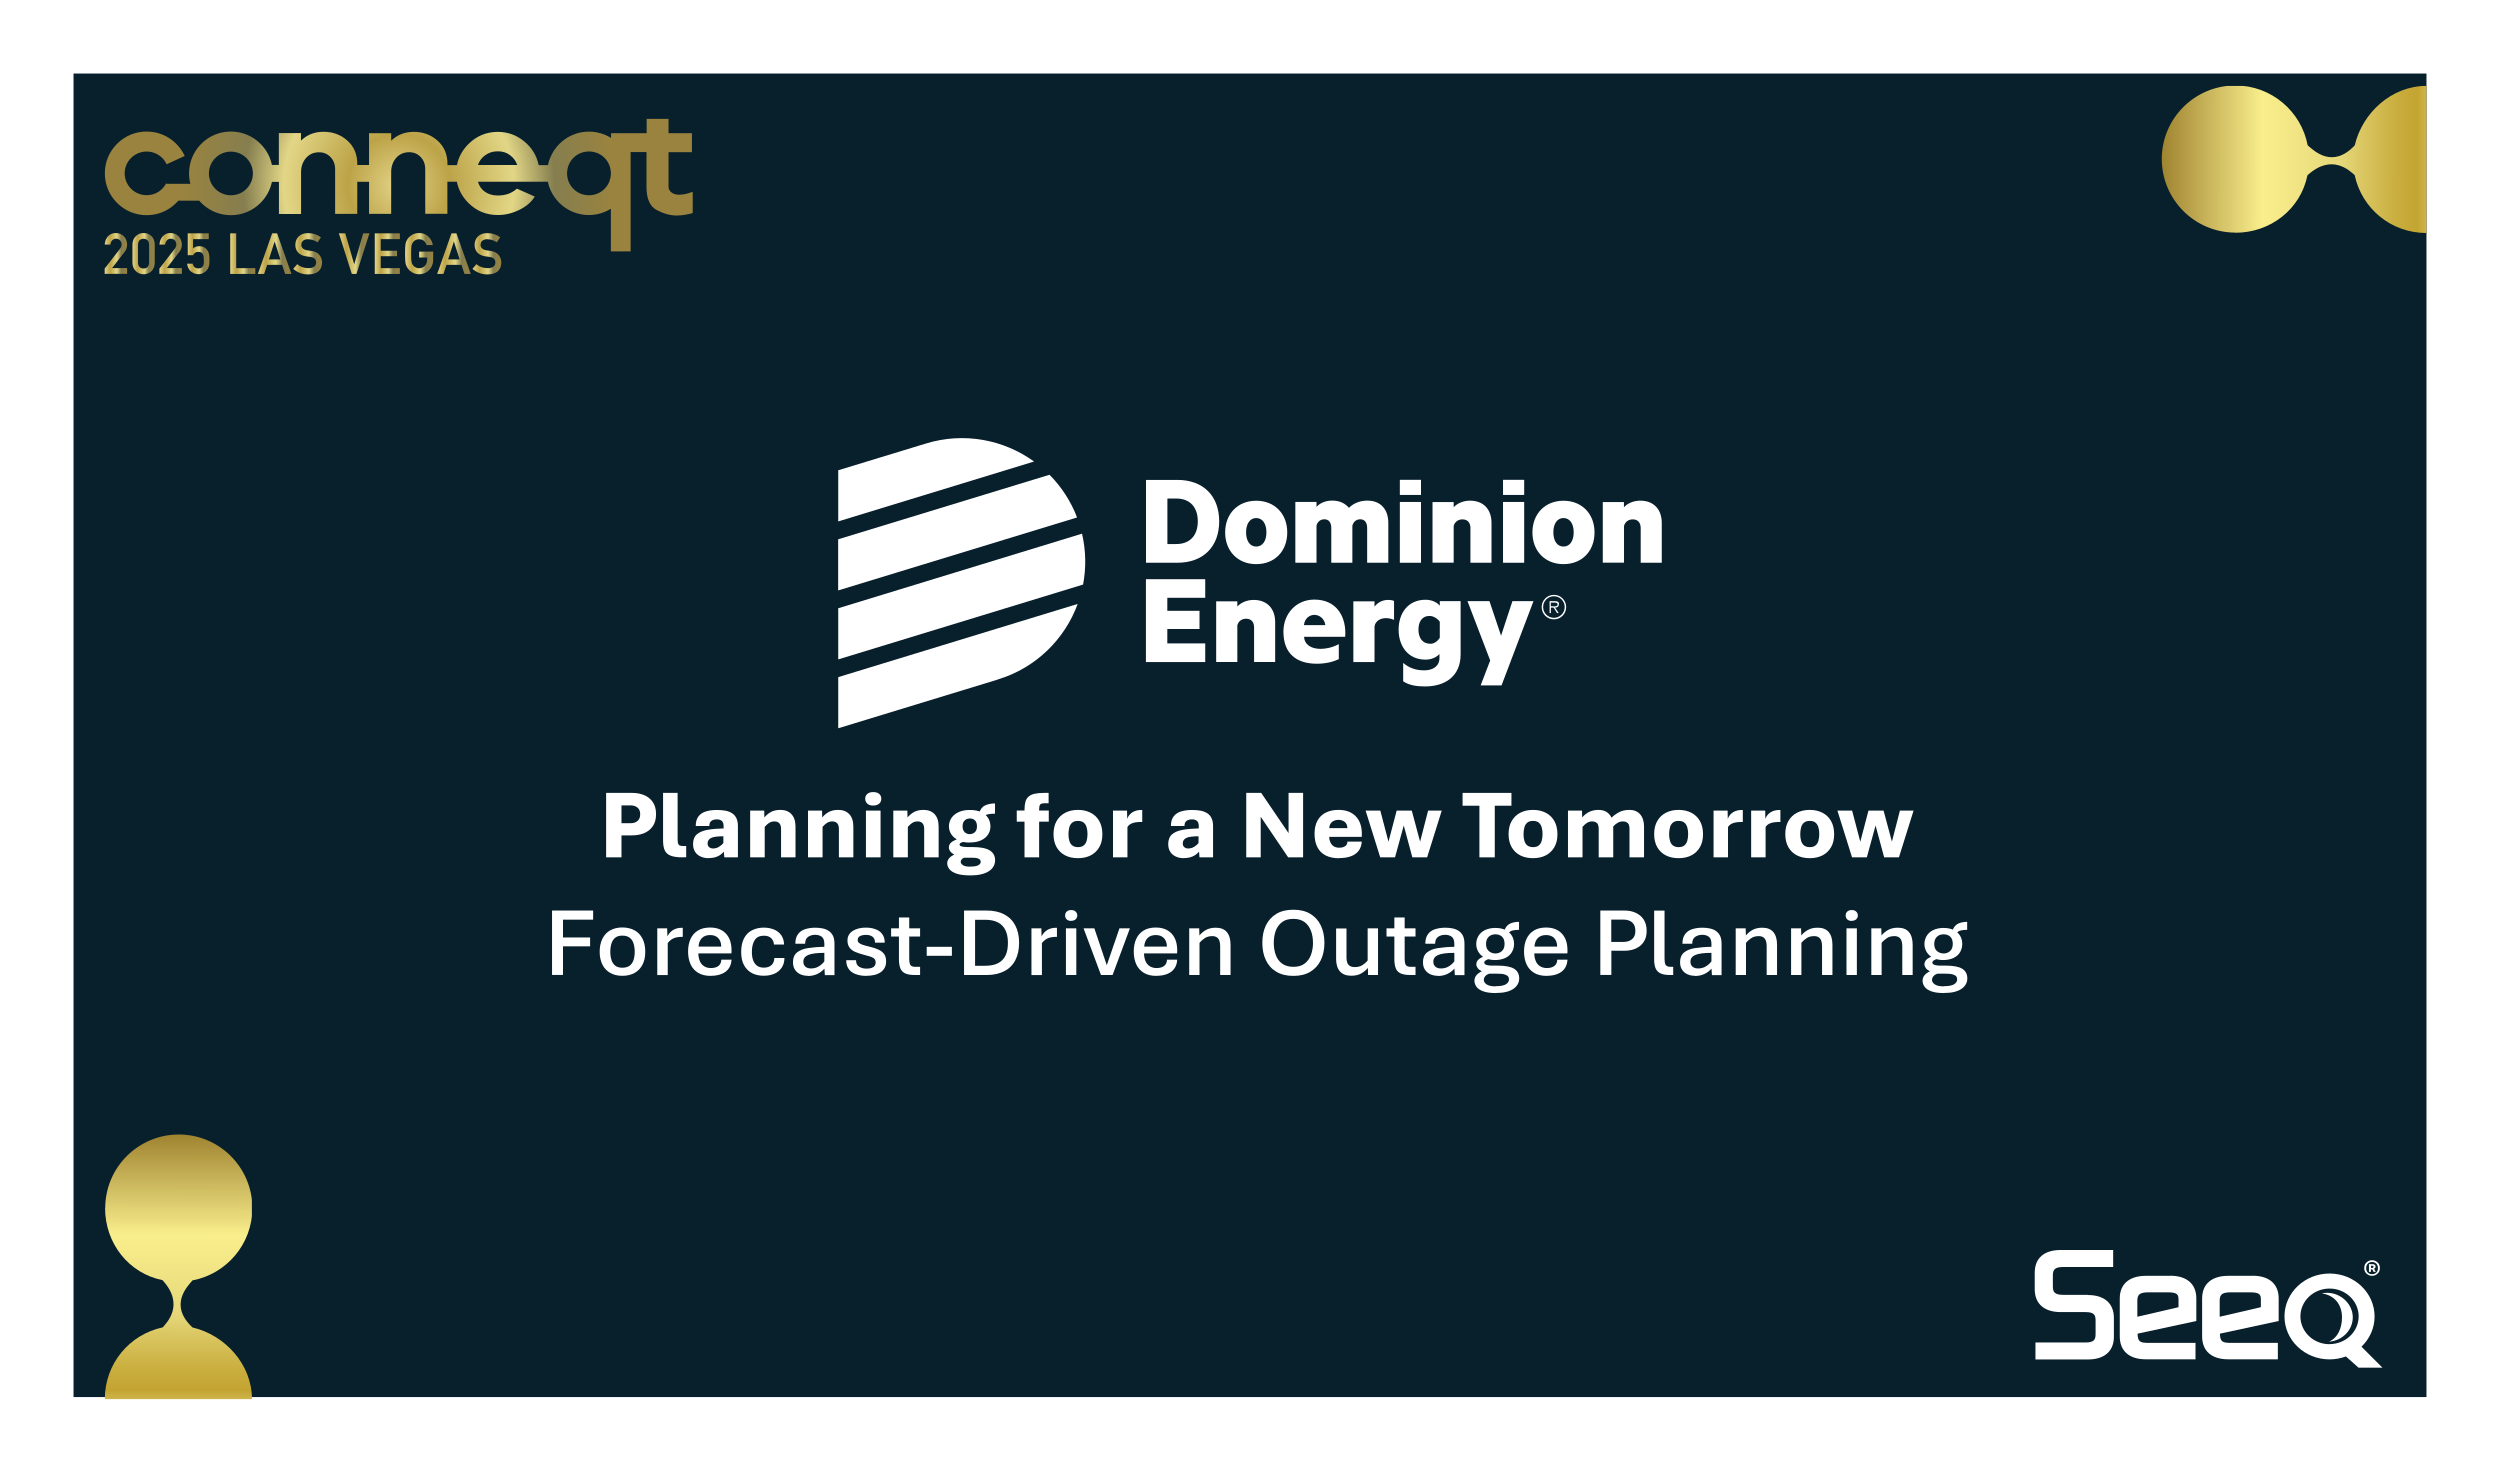 <?xml version="1.0" encoding="UTF-8"?>
<svg id="Layer_2" data-name="Layer 2" xmlns="http://www.w3.org/2000/svg" width="306" height="180" xmlns:xlink="http://www.w3.org/1999/xlink" viewBox="0 0 306 180">
  <defs>
    <style>
      .cls-1 {
        fill: none;
      }

      .cls-2 {
        fill: url(#linear-gradient-8);
      }

      .cls-3 {
        fill: url(#linear-gradient-7);
      }

      .cls-4 {
        fill: url(#linear-gradient-5);
      }

      .cls-5 {
        fill: url(#linear-gradient-6);
      }

      .cls-6 {
        fill: url(#linear-gradient-9);
      }

      .cls-7 {
        fill: url(#linear-gradient-4);
      }

      .cls-8 {
        fill: url(#linear-gradient-3);
      }

      .cls-9 {
        fill: url(#linear-gradient-2);
      }

      .cls-10 {
        fill: url(#radial-gradient);
      }

      .cls-11 {
        fill: url(#linear-gradient);
      }

      .cls-12 {
        clip-path: url(#clippath-1);
      }

      .cls-13 {
        fill: #fff;
      }

      .cls-14 {
        fill: url(#linear-gradient-10);
      }

      .cls-15 {
        fill: url(#linear-gradient-11);
      }

      .cls-16 {
        fill: url(#linear-gradient-12);
      }

      .cls-17 {
        fill: url(#linear-gradient-13);
      }

      .cls-18 {
        fill: url(#linear-gradient-14);
      }

      .cls-19 {
        fill: #081f2c;
      }

      .cls-20 {
        clip-path: url(#clippath);
      }
    </style>
    <radialGradient id="radial-gradient" cx="-131.18" cy="1277.74" fx="-131.18" fy="1277.74" r="26.1" gradientTransform="translate(180 1300.41) scale(1 -1)" gradientUnits="userSpaceOnUse">
      <stop offset="0" stop-color="#e3d488"/>
      <stop offset=".24" stop-color="#bca348"/>
      <stop offset=".54" stop-color="#e2d686"/>
      <stop offset=".73" stop-color="#857e4f"/>
      <stop offset="1" stop-color="#99833f"/>
    </radialGradient>
    <linearGradient id="linear-gradient" x1="-167.18" y1="1269.38" x2="-164.43" y2="1269.38" gradientTransform="translate(180 1300.41) scale(1 -1)" gradientUnits="userSpaceOnUse">
      <stop offset="0" stop-color="#e3d488"/>
      <stop offset=".24" stop-color="#bca348"/>
      <stop offset=".54" stop-color="#e2d686"/>
      <stop offset=".73" stop-color="#857e4f"/>
      <stop offset="1" stop-color="#99833f"/>
    </linearGradient>
    <linearGradient id="linear-gradient-2" x1="-163.79" y1="1269.36" x2="-161.06" y2="1269.36" xlink:href="#linear-gradient"/>
    <linearGradient id="linear-gradient-3" x1="-160.48" x2="-157.74" xlink:href="#linear-gradient"/>
    <linearGradient id="linear-gradient-4" x1="-157.1" y1="1269.34" x2="-154.35" y2="1269.34" xlink:href="#linear-gradient"/>
    <linearGradient id="linear-gradient-5" x1="-151.82" y1="1269.36" x2="-148.75" y2="1269.36" xlink:href="#linear-gradient"/>
    <linearGradient id="linear-gradient-6" x1="-148.44" y1="1269.36" x2="-144.34" y2="1269.36" xlink:href="#linear-gradient"/>
    <linearGradient id="linear-gradient-7" x1="-144.1" y1="1269.36" x2="-140.58" y2="1269.36" xlink:href="#linear-gradient"/>
    <linearGradient id="linear-gradient-8" x1="-138.51" y1="1269.36" x2="-134.77" y2="1269.36" xlink:href="#linear-gradient"/>
    <linearGradient id="linear-gradient-9" x1="-134.13" y1="1269.36" x2="-131.06" y2="1269.36" xlink:href="#linear-gradient"/>
    <linearGradient id="linear-gradient-10" x1="-130.41" y1="1269.36" x2="-126.98" y2="1269.36" xlink:href="#linear-gradient"/>
    <linearGradient id="linear-gradient-11" x1="-126.5" y1="1269.36" x2="-122.39" y2="1269.36" xlink:href="#linear-gradient"/>
    <linearGradient id="linear-gradient-12" x1="-122.16" y1="1269.36" x2="-118.64" y2="1269.36" xlink:href="#linear-gradient"/>
    <clipPath id="clippath">
      <rect class="cls-1" x="12.82" y="138.85" width="18.01" height="32.4"/>
    </clipPath>
    <linearGradient id="linear-gradient-13" x1="-683.2" y1="-4324.77" x2="-641.81" y2="-4324.77" gradientTransform="translate(-4302 -509.07) rotate(-89.92) scale(1 -1)" gradientUnits="userSpaceOnUse">
      <stop offset=".02" stop-color="#e7d582"/>
      <stop offset=".08" stop-color="#e5d37f"/>
      <stop offset=".13" stop-color="#e1cd76"/>
      <stop offset=".17" stop-color="#dac466"/>
      <stop offset=".21" stop-color="#d1b750"/>
      <stop offset=".24" stop-color="#c4a634"/>
      <stop offset=".24" stop-color="#c3a431"/>
      <stop offset=".3" stop-color="#c9ad3d"/>
      <stop offset=".4" stop-color="#d9c560"/>
      <stop offset=".47" stop-color="#e6d87a"/>
      <stop offset=".7" stop-color="#f9ee8c"/>
      <stop offset="1" stop-color="#9f8330"/>
    </linearGradient>
    <clipPath id="clippath-1">
      <rect class="cls-1" x="271.79" y="3.32" width="18.01" height="32.4" transform="translate(261.28 300.32) rotate(-90)"/>
    </clipPath>
    <linearGradient id="linear-gradient-14" x1="-750.77" y1="-4481.41" x2="-709.38" y2="-4481.41" gradientTransform="translate(-451.1 4499.89) rotate(-179.92) scale(1 -1)" xlink:href="#linear-gradient-13"/>
  </defs>
  <g id="Template">
    <g>
      <rect id="White_Frame" data-name="White Frame" class="cls-13" width="306" height="180"/>
      <rect id="Navy_Background" data-name="Navy Background" class="cls-19" x="9" y="9" width="288" height="162"/>
      <g id="Layer_1-2" data-name="Layer 1-2">
        <g id="Layer_1-2-2" data-name="Layer 1-2">
          <g id="uuid-f46f95ca-c3ce-42c2-929a-43e8a09a53bb" data-name="Layer 1-2-2">
            <g>
              <path class="cls-13" d="M265.63,156.16h-2.97c-2.03,0-3.2,1.01-3.2,2.77v4.64c0,1.79,1.16,2.81,3.19,2.81h6.08v-2.01h-5.73c-1.12,0-1.33-.18-1.36-1.13l7.19-1.55v-2.76c0-1.77-1.16-2.78-3.19-2.78h0ZM261.61,161.17v-1.94c0-.71.2-1.05,1.35-1.05h2.34c1.22,0,1.35.28,1.35.91v.91l-5.04,1.17Z"/>
              <path class="cls-13" d="M275.71,156.16h-2.97c-2.03,0-3.2,1.01-3.2,2.77v4.64c0,1.79,1.16,2.81,3.19,2.81h6.08v-2.01h-5.73c-1.12,0-1.33-.18-1.36-1.13l7.19-1.55v-2.76c0-1.77-1.16-2.78-3.19-2.78h0ZM271.69,161.17v-1.94c0-.71.2-1.05,1.35-1.05h2.34c1.22,0,1.35.28,1.35.91v.91l-5.04,1.17h0Z"/>
              <path class="cls-13" d="M255.55,158.49h-3.01c-1.07,0-1.27-.36-1.27-1.02v-1.36c0-.67.2-1.03,1.27-1.03h6.11v-2.08h-6.41c-2.05,0-3.19.99-3.19,2.79v2c0,1.79,1.16,2.81,3.19,2.81h3.01c1.06,0,1.25.34,1.25,1.02v1.67c0,.69-.19,1.03-1.25,1.03h-6.11v2.08h6.41c2.03,0,3.19-1.01,3.19-2.78v-2.3c0-1.79-1.16-2.81-3.19-2.81h0Z"/>
              <g>
                <path class="cls-13" d="M289.04,164.84c.99-.95,1.61-2.26,1.61-3.7,0-2.9-2.47-5.26-5.51-5.26s-5.52,2.35-5.52,5.25c0,2.9,2.47,5.26,5.51,5.26.71,0,1.38-.13,2.01-.36l1.54,1.37h2.93l-2.56-2.56h0ZM285.13,164.53c-1.97,0-3.56-1.53-3.56-3.41,0-1.87,1.6-3.4,3.57-3.4,1.96,0,3.56,1.53,3.56,3.4,0,1.88-1.6,3.4-3.57,3.4h0Z"/>
                <path class="cls-13" d="M284.85,158.24c-.23,0-.46.03-.68.07,1.58.22,2.49,1.37,2.49,2.94,0,1.25-.47,2.47-1.59,2.97,1.62-.11,2.91-1.4,2.91-2.98s-1.4-2.99-3.13-3h0Z"/>
              </g>
              <path class="cls-13" d="M290.34,156.16c-.13,0-.26-.02-.37-.07s-.22-.11-.31-.2-.16-.18-.21-.3c-.05-.12-.07-.24-.07-.38s.03-.27.07-.39c.05-.12.12-.22.21-.3s.19-.15.31-.2c.12-.05.24-.07.37-.07s.26.02.37.07.22.11.31.2c.09.08.16.18.21.3.05.12.07.25.07.39s-.03.27-.07.38c-.05.12-.12.22-.21.3s-.19.15-.31.2c-.12.05-.24.07-.37.07ZM290.34,155.96c.1,0,.2-.02.29-.05.09-.04.17-.09.23-.15.06-.06.12-.14.15-.23s.05-.19.05-.3-.02-.21-.05-.31-.09-.17-.15-.24-.14-.12-.23-.16c-.09-.04-.19-.05-.29-.05s-.2.02-.29.05c-.09.04-.16.09-.23.16s-.12.15-.15.24-.05.19-.05.31.02.21.05.3.09.17.15.23.14.12.23.15c.09.04.18.05.29.05ZM289.96,155.68v-.95h.41c.11,0,.2.02.28.07.08.05.12.13.12.24,0,.05-.01.1-.05.15s-.08.08-.14.11l.22.38h-.27l-.16-.31h-.17v.31h-.25ZM290.21,155.2h.12c.06,0,.1-.01.14-.04s.05-.06.05-.1-.01-.07-.04-.1-.07-.04-.14-.04h-.12v.29h0Z"/>
            </g>
          </g>
        </g>
      </g>
      <g id="Layer_2-2" data-name="Layer 2-2">
        <g id="Layer_1-2-3" data-name="Layer 1-2">
          <path class="cls-10" d="M83.27,23.84c-.05,0-.2,0-.44-.03s-.47-.11-.68-.29c-.21-.17-.32-.39-.32-.65v-4.24h2.86v-2.33h-2.86v-1.75h-2.68v1.75h-4.36s0,.58,0,.58c-.24-.15-.48-.27-.74-.38-.61-.25-1.28-.39-1.96-.39s-1.35.13-1.96.39c-.61.25-1.18.63-1.66,1.11-.48.48-.86,1.05-1.11,1.66-.13.3-.22.61-.29.94h-1.13c-.25-1.17-.84-2.14-1.78-2.91-.94-.77-2.01-1.16-3.22-1.16-1.4,0-2.59.49-3.59,1.48-.75.74-1.23,1.61-1.42,2.59h-1.16v-.15c0-1.18-.41-2.13-1.22-2.85-.81-.72-1.78-1.07-2.9-1.07s-2.02.36-2.77,1.08v-.92h-2.71v3.9h-1.44v-.15c0-1.18-.41-2.13-1.22-2.85-.81-.72-1.78-1.07-2.9-1.07s-2.02.36-2.77,1.08v-.92h-2.71v3.9h-.85c-.2-.98-.68-1.87-1.4-2.59-.97-.97-2.26-1.5-3.62-1.5s-2.66.53-3.62,1.5c-.97.97-1.5,2.25-1.5,3.62,0,.44.05.86.16,1.28h-2.79v.03l-.17-.09c-.13.25-.29.47-.49.67-.51.51-1.18.78-1.9.78s-1.39-.28-1.9-.78c-.51-.51-.79-1.18-.79-1.89s.28-1.39.79-1.89c1.05-1.04,2.75-1.04,3.8,0,.23.23.41.49.54.78l2.22-1.02c-.25-.55-.6-1.05-1.04-1.49-.97-.97-2.25-1.5-3.62-1.5s-2.66.53-3.62,1.5c-.97.96-1.5,2.25-1.5,3.62s.53,2.65,1.5,3.62c.97.97,2.26,1.5,3.62,1.5s2.66-.53,3.62-1.5c.09-.09.18-.18.26-.28h2.55c.08.1.17.19.26.28.97.97,2.25,1.5,3.62,1.5s2.66-.53,3.62-1.5c.72-.72,1.2-1.61,1.4-2.58h.86v3.93h2.71v-5.12c0-.68.2-1.26.61-1.73s.94-.7,1.6-.7c.55,0,1.01.19,1.39.58s.57.89.57,1.51v5.45h2.71v-3.93h1.44v3.93h2.71v-5.12c0-.68.2-1.26.61-1.73.41-.47.94-.7,1.6-.7.55,0,1.01.19,1.39.58s.57.89.57,1.51v5.45h2.71v-3.93h1.16c.19.97.65,1.83,1.39,2.58.99,1,2.2,1.5,3.62,1.5.95,0,1.87-.23,2.77-.7.78-.4,1.36-.92,1.76-1.56l-2.19-.97c-.61.56-1.39.84-2.34.84-.6,0-1.12-.15-1.55-.44-.43-.29-.73-.71-.88-1.25h8.56c.06.32.16.62.28.92.25.61.63,1.18,1.11,1.66.48.48,1.05.86,1.66,1.11.61.25,1.28.39,1.96.39s1.35-.13,1.96-.39c.26-.11.5-.23.74-.38v5.22h2.42v-12.16h1.94v4.26c0,1.46.42,2.41,1.27,2.85.85.44,1.65.66,2.41.66.61,0,1.27-.1,1.98-.3v-2.61c-.61.24-1.13.35-1.55.35h0ZM30.74,22.25c-.13.32-.33.62-.58.87-.51.51-1.18.78-1.9.78s-1.39-.28-1.9-.78c-.51-.51-.79-1.18-.79-1.89s.28-1.39.79-1.89c.51-.51,1.18-.78,1.9-.78s1.39.28,1.9.78c.51.51.79,1.18.79,1.89,0,.36-.07.7-.2,1.02h0ZM59.38,19.01c.43-.32.94-.49,1.54-.49s1.11.16,1.53.49c.42.32.71.72.86,1.19h-4.81c.15-.47.44-.87.87-1.19ZM74.57,22.25c-.13.32-.33.62-.58.87h0c-.25.25-.55.45-.87.58-.32.13-.67.2-1.03.2s-.71-.07-1.03-.2c-.32-.13-.62-.33-.87-.58-.25-.25-.45-.55-.58-.87-.13-.32-.2-.67-.2-1.03s.07-.7.2-1.03.33-.62.58-.87c.25-.25.55-.45.87-.58.32-.13.67-.2,1.03-.2s.71.07,1.03.2c.32.13.62.33.87.58.25.25.45.55.58.87s.2.67.2,1.03-.07.7-.2,1.03Z"/>
        </g>
        <g>
          <path class="cls-11" d="M12.82,32.86l1.88-2.43c.07-.1.12-.19.15-.27.02-.08.03-.15.03-.23,0-.19-.06-.35-.17-.49-.12-.14-.28-.21-.5-.22-.19,0-.35.06-.47.19-.13.13-.21.3-.23.53h-.69c.02-.41.15-.75.4-1.02.25-.26.57-.4.93-.4.41,0,.75.14,1.01.41.26.27.39.6.4,1.01,0,.33-.1.62-.29.87l-1.55,2h1.84v.71h-2.75v-.67h0Z"/>
          <path class="cls-9" d="M16.21,29.95c0-.46.15-.81.43-1.06.26-.25.57-.37.94-.37s.69.12.95.37c.27.25.4.6.41,1.06v2.19c0,.46-.15.81-.41,1.06-.26.25-.58.37-.95.37-.36,0-.68-.13-.94-.37-.28-.25-.42-.6-.43-1.05v-2.19ZM18.25,29.99c-.01-.5-.24-.75-.68-.76-.44,0-.67.26-.68.76v2.11c0,.5.23.76.68.76.44,0,.67-.26.68-.76v-2.11Z"/>
          <path class="cls-8" d="M19.52,32.86l1.88-2.43c.07-.1.12-.19.15-.27.02-.08.03-.15.03-.23,0-.19-.06-.35-.17-.49-.12-.14-.28-.21-.5-.22-.19,0-.35.06-.47.19-.13.13-.21.3-.23.53h-.69c.02-.41.15-.75.4-1.02.25-.26.57-.4.93-.4.41,0,.75.14,1.01.41.26.27.39.6.4,1.01,0,.33-.1.62-.29.87l-1.55,2h1.84v.71h-2.75v-.67h0Z"/>
          <path class="cls-7" d="M22.99,28.56h2.56v.71h-1.92v1.13c.22-.18.48-.27.77-.27.19,0,.35.04.51.1.15.07.26.16.35.26.13.14.23.29.29.47.03.1.05.22.07.36.01.14.02.32.02.53,0,.32-.02.57-.07.74-.05.17-.12.32-.23.45-.09.13-.23.25-.41.35-.18.11-.38.17-.63.17-.33,0-.62-.1-.89-.3-.27-.2-.45-.53-.51-.99h.69c.07.38.3.58.69.58.17,0,.3-.03.4-.1.09-.07.16-.15.2-.26.04-.11.06-.22.07-.35,0-.12,0-.24,0-.36,0-.28-.04-.51-.13-.69-.05-.08-.12-.15-.22-.2-.1-.04-.21-.06-.35-.06-.13,0-.24.03-.34.09-.1.06-.2.17-.28.32h-.65v-2.68h0Z"/>
          <path class="cls-4" d="M28.18,28.56h.73v4.26h2.34v.71h-3.07v-4.97h0Z"/>
          <path class="cls-5" d="M34.52,32.42h-1.82l-.37,1.11h-.77l1.75-4.97h.61l1.75,4.97h-.77l-.37-1.11h0ZM34.32,31.75l-.7-2.17h-.01l-.7,2.17h1.41Z"/>
          <path class="cls-3" d="M36.37,32.33c.38.33.84.49,1.37.49.62,0,.94-.24.95-.69,0-.37-.2-.59-.63-.67-.19-.03-.41-.06-.64-.09-.41-.07-.73-.23-.94-.47-.22-.25-.33-.56-.33-.92,0-.43.14-.78.42-1.05.27-.26.65-.4,1.15-.4.6.01,1.12.18,1.56.51l-.41.62c-.36-.25-.76-.37-1.19-.38-.22,0-.41.06-.56.17-.16.12-.24.3-.24.54,0,.14.05.27.16.39.11.12.28.2.52.25.13.02.31.05.54.08.45.06.78.23,1,.5.21.27.32.58.32.93-.02.95-.59,1.43-1.69,1.45-.71,0-1.32-.23-1.84-.68l.48-.57h0Z"/>
          <path class="cls-2" d="M41.49,28.56h.77l1.09,3.78h.01l1.09-3.78h.77l-1.59,4.97h-.57l-1.58-4.97h0Z"/>
          <path class="cls-6" d="M45.87,28.56h3.07v.71h-2.34v1.42h2v.67h-2v1.46h2.34v.71h-3.07v-4.97h0Z"/>
          <path class="cls-14" d="M51.31,30.8h1.71v1.01c0,.5-.17.91-.49,1.25-.32.33-.73.5-1.22.51-.38,0-.69-.1-.95-.29-.26-.17-.44-.38-.56-.61-.03-.07-.07-.15-.1-.21-.03-.07-.05-.16-.07-.27-.03-.2-.05-.58-.05-1.15s.02-.96.05-1.16c.03-.19.09-.35.16-.47.12-.23.3-.43.56-.61.25-.18.57-.27.95-.28.46,0,.84.15,1.13.43.29.28.48.63.55,1.05h-.77c-.06-.2-.17-.37-.32-.51-.16-.13-.36-.2-.59-.21-.17,0-.32.04-.44.11-.13.07-.23.15-.3.26-.09.11-.16.24-.19.41-.03.18-.05.51-.05,1s.02.82.05.99c.03.17.09.31.19.42.08.1.18.19.3.25.12.07.27.11.44.11.28,0,.52-.1.7-.3.18-.19.28-.44.28-.75v-.26h-.98v-.71h0Z"/>
          <path class="cls-15" d="M56.47,32.42h-1.82l-.37,1.11h-.77l1.75-4.97h.61l1.75,4.97h-.77l-.37-1.11h0ZM56.26,31.75l-.7-2.17h-.01l-.7,2.17h1.41Z"/>
          <path class="cls-16" d="M58.31,32.33c.38.33.84.49,1.37.49.62,0,.94-.24.95-.69,0-.37-.2-.59-.63-.67-.19-.03-.41-.06-.64-.09-.41-.07-.73-.23-.94-.47-.22-.25-.33-.56-.33-.92,0-.43.14-.78.42-1.05.27-.26.65-.4,1.15-.4.6.01,1.12.18,1.56.51l-.41.62c-.36-.25-.76-.37-1.19-.38-.22,0-.41.06-.56.17-.16.12-.24.3-.24.54,0,.14.05.27.16.39.11.12.28.2.52.25.13.02.31.05.54.08.45.06.78.23,1,.5.21.27.32.58.32.93-.02.95-.59,1.43-1.69,1.45-.71,0-1.32-.23-1.84-.68l.48-.57h0Z"/>
        </g>
      </g>
      <g class="cls-20">
        <g id="Layer_1-2-4" data-name="Layer 1-2">
          <path class="cls-17" d="M12.86,147.85c0,4.36,2.91,8.01,7.03,8.84,2.78,3.03.48,5.24.03,5.78-4.07.86-7.08,4.43-7.09,8.76,0,4.97,4.02,9.01,8.99,9.02s9.01-4.02,9.02-8.99c0-4.27-3.3-7.85-7.28-8.78-2.93-2.74-.63-5.01,0-5.76,4.17-.79,7.32-4.44,7.33-8.84,0-4.97-4.02-9.01-8.99-9.02-4.97,0-9.01,4.02-9.02,8.99Z"/>
        </g>
      </g>
      <g class="cls-12">
        <g id="Layer_1-2-5" data-name="Layer 1-2">
          <path class="cls-18" d="M273.59,28.49c4.36,0,8.01-2.91,8.84-7.03,3.03-2.78,5.24-.48,5.78-.03.86,4.07,4.43,7.08,8.76,7.09,4.97,0,9.01-4.02,9.02-8.99s-4.02-9.01-8.99-9.02c-4.27,0-7.85,3.3-8.78,7.28-2.74,2.93-5.01.63-5.76,0-.79-4.17-4.44-7.32-8.84-7.33-4.97,0-9.01,4.02-9.02,8.99,0,4.97,4.02,9.01,8.99,9.02Z"/>
        </g>
      </g>
      <g id="svg5437">
        <g id="g4700">
          <g id="g4706">
            <path id="path4708" class="cls-13" d="M126.57,56.49c-3.7-2.67-8.56-3.64-13.25-2.2l-10.72,3.27v6.26l23.97-7.33Z"/>
          </g>
          <g id="g4710">
            <path id="path4712" class="cls-13" d="M131.83,63.33c-.77-2.01-1.93-3.77-3.37-5.22l-25.87,7.9v6.26l29.23-8.93h0Z"/>
          </g>
          <g id="g4714">
            <path id="path4716" class="cls-13" d="M132.57,71.54c.38-2,.36-4.12-.13-6.22l-29.84,9.13v6.26l29.97-9.16h0Z"/>
          </g>
          <g id="g4718">
            <path id="path4720" class="cls-13" d="M122.15,83.16c4.7-1.43,8.19-4.96,9.76-9.24l-29.31,8.96v6.26l19.55-5.97h0Z"/>
          </g>
          <g id="g4722">
            <path id="path4724" class="cls-13" d="M143.98,66.59c1.68,0,2.63-1.07,2.63-2.78s-.94-2.79-2.63-2.79h-1.09v5.57h1.09ZM140.27,58.74h3.84c3.19,0,5.12,1.98,5.12,5.07s-1.93,5.07-5.12,5.07h-3.84v-10.15Z"/>
          </g>
          <g id="g4726">
            <path id="path4728" class="cls-13" d="M153.76,63.41c-.79,0-1.24.73-1.24,1.75s.45,1.74,1.24,1.74,1.25-.71,1.25-1.74-.45-1.75-1.25-1.75M153.76,69.05c-2.25,0-3.8-1.59-3.8-3.88s1.55-3.88,3.8-3.88,3.8,1.59,3.8,3.88-1.53,3.88-3.8,3.88"/>
          </g>
          <g id="g4730">
            <path id="path4732" class="cls-13" d="M167.42,61.28c1.55,0,2.51,1.06,2.51,2.72v4.88h-2.59v-4.25c0-.63-.27-1.07-.85-1.07-.45,0-.83.28-.96.79v4.53h-2.58v-4.25c0-.63-.27-1.07-.85-1.07-.45,0-.85.28-.96.79v4.53h-2.59v-7.44h2.59v.61c.38-.46,1.1-.78,1.92-.78.94,0,1.6.36,2.05.89.45-.46,1.21-.89,2.29-.89"/>
          </g>
          <path id="path4734" class="cls-13" d="M173.93,68.88h-2.59v-7.44h2.59v7.44Z"/>
          <g id="g4736">
            <path id="path4738" class="cls-13" d="M175.34,61.45h2.59v.64c.41-.46,1.14-.81,2-.81,1.65,0,2.63,1.07,2.63,2.72v4.88h-2.58v-4.25c0-.61-.31-1.06-.98-1.06-.51,0-.94.3-1.07.81v4.49h-2.59v-7.44h0Z"/>
          </g>
          <path id="path4740" class="cls-13" d="M186.56,68.88h-2.59v-7.44h2.59v7.44Z"/>
          <g id="g4742">
            <path id="path4744" class="cls-13" d="M191.37,63.41c-.79,0-1.24.73-1.24,1.75s.45,1.74,1.24,1.74,1.25-.71,1.25-1.74-.45-1.75-1.25-1.75M191.37,69.05c-2.25,0-3.8-1.59-3.8-3.88s1.56-3.88,3.8-3.88,3.8,1.59,3.8,3.88-1.53,3.88-3.8,3.88"/>
          </g>
          <g id="g4746">
            <path id="path4748" class="cls-13" d="M196.17,61.45h2.6v.64c.41-.46,1.14-.81,2-.81,1.65,0,2.63,1.07,2.63,2.72v4.88h-2.58v-4.25c0-.61-.31-1.06-.97-1.06-.52,0-.94.3-1.07.81v4.49h-2.6v-7.44h0Z"/>
          </g>
          <path id="path4750" class="cls-13" d="M186.56,60.58h-2.59v-1.85h2.59v1.85Z"/>
          <path id="path4752" class="cls-13" d="M173.93,60.58h-2.59v-1.85h2.59v1.85Z"/>
          <g id="g4754">
            <path id="path4756" class="cls-13" d="M148.86,73.6h2.59v.64c.41-.46,1.14-.81,2-.81,1.65,0,2.63,1.07,2.63,2.72v4.88h-2.58v-4.24c0-.61-.31-1.06-.98-1.06-.51,0-.94.3-1.07.81v4.49h-2.59s0-7.44,0-7.44Z"/>
          </g>
          <g id="g4758">
            <path id="path4760" class="cls-13" d="M170.64,75.88c-.35-.15-.63-.22-1.03-.22-.62,0-1.27.34-1.37,1.02v4.36h-2.59v-7.44h2.59v.66c.36-.49.94-.83,1.68-.83.33,0,.6.07.71.13v2.31h0Z"/>
          </g>
          <g id="g4762">
            <path id="path4764" class="cls-13" d="M181.23,83.89l1.17-3.05-2.78-7.26h2.69l1.42,4.23,1.39-4.23h2.58l-3.91,10.31h-2.56,0Z"/>
          </g>
          <g id="g4766">
            <path id="path4768" class="cls-13" d="M175.08,78.79c-1.03,0-1.46-.78-1.46-1.72s.41-1.68,1.37-1.68c.49,0,1.03.38,1.24.71v1.97c-.2.33-.63.73-1.14.73M178.79,73.58h-2.56v.56c-.33-.4-.94-.73-1.75-.73-2.1,0-3.29,1.6-3.29,3.66s1.19,3.67,3.29,3.67c.73,0,1.3-.28,1.64-.62,0,0,.05-.05.07-.07v.56c-.04.99-.88,1.44-1.85,1.44-1.03,0-1.83-.27-2.59-.91v2.25c.71.49,1.64.63,2.68.63,2.38,0,4.35-1.18,4.35-3.93v-6.52h0Z"/>
          </g>
          <g id="g4770">
            <path id="path4772" class="cls-13" d="M142.88,76.99h3.94v-2.23h-3.94v-1.59h4.64v-2.28h-7.26v10.15h7.26v-2.29h-4.64s0-1.75,0-1.75Z"/>
          </g>
          <g id="g4774">
            <path id="path4776" class="cls-13" d="M159.6,76.52c.09-.87.73-1.26,1.28-1.26s1.23.39,1.34,1.26h-2.62ZM160.87,73.39c-2.22,0-3.78,1.73-3.78,3.92,0,2.71,1.61,3.93,4.09,3.93,1.1,0,2-.23,2.69-.56v-1.84c-.85.45-1.64.58-2.24.58-1.17,0-1.97-.54-2.01-1.48h5.03c.02-.18.02-.29.02-.45,0-2.2-1.19-4.1-3.78-4.1"/>
          </g>
          <g id="g4778">
            <path id="path4780" class="cls-13" d="M190.2,72.81c-.83,0-1.5.67-1.5,1.5s.67,1.5,1.5,1.5,1.5-.67,1.5-1.5-.67-1.5-1.5-1.5M190.2,75.62c-.73,0-1.32-.59-1.32-1.32s.59-1.32,1.32-1.32,1.32.59,1.32,1.32-.59,1.32-1.32,1.32"/>
          </g>
          <g id="g4782">
            <path id="path4784" class="cls-13" d="M190.83,73.96c0-.24-.13-.38-.52-.38h-.64v1.46h.16v-.67h.34l.41.67h.21l-.45-.67c.26,0,.46-.11.46-.4M190.11,74.21h-.29v-.45h.43c.18,0,.4.02.4.22,0,.27-.34.24-.54.24"/>
          </g>
        </g>
      </g>
      <g>
        <path class="cls-13" d="M74.19,104.94v-7.89h3.19c.53,0,1.02.09,1.46.27s.79.46,1.06.85.4.88.4,1.48-.13,1.09-.4,1.48-.62.67-1.06.85-.93.27-1.46.27h-1.31v2.69h-1.88ZM76.07,100.76h1.13c.34,0,.62-.09.84-.28s.32-.46.32-.82-.11-.63-.33-.81-.5-.27-.83-.27h-1.13v2.18Z"/>
        <path class="cls-13" d="M83.56,104.94c-.63,0-1.12-.07-1.46-.2s-.59-.35-.73-.65-.21-.7-.21-1.2v-5.84h1.78v5.72c0,.28.04.48.12.6s.26.18.54.18h.39v1.38h-.43Z"/>
        <path class="cls-13" d="M86.7,105.04c-.32,0-.63-.06-.92-.19s-.52-.31-.69-.57-.26-.57-.26-.96c0-.53.16-.93.47-1.2s.75-.45,1.31-.55,1.21-.15,1.96-.17v-.27c0-.32-.08-.54-.23-.66s-.35-.18-.6-.18c-.27,0-.5.06-.67.19s-.25.33-.25.62h-1.66c0-.49.11-.88.33-1.17s.52-.49.91-.61.84-.18,1.35-.18c.39,0,.74.03,1.06.09s.58.17.81.32.4.35.52.61.18.57.18.94v3.84h-1.66l-.06-.7c-.23.27-.5.47-.81.6s-.67.19-1.06.19ZM87.31,103.85c.25,0,.49-.07.71-.21s.4-.29.52-.45v-.83c-.73,0-1.24.07-1.51.21s-.42.36-.42.66c0,.22.07.38.21.48s.3.15.5.15Z"/>
        <path class="cls-13" d="M91.82,104.94v-5.72h1.72l.02.84c.2-.25.45-.47.76-.65s.71-.28,1.2-.28c.57,0,1.02.17,1.35.52s.5.86.5,1.55v3.74h-1.77v-3.52c0-.18-.03-.33-.09-.47s-.15-.23-.26-.3-.26-.11-.44-.11c-.26,0-.48.06-.68.19s-.37.29-.53.48v3.73h-1.79Z"/>
        <path class="cls-13" d="M98.9,104.94v-5.72h1.72l.02.84c.2-.25.45-.47.76-.65s.71-.28,1.2-.28c.57,0,1.02.17,1.35.52s.5.86.5,1.55v3.74h-1.77v-3.52c0-.18-.03-.33-.09-.47s-.15-.23-.26-.3-.26-.11-.44-.11c-.26,0-.48.06-.68.19s-.37.29-.53.48v3.73h-1.79Z"/>
        <path class="cls-13" d="M106.88,98.6c-.32,0-.57-.08-.73-.24s-.25-.36-.25-.59.08-.44.25-.59.41-.23.73-.23.57.08.74.23.25.35.25.59-.08.44-.25.59-.41.24-.74.24ZM105.99,104.94v-5.72h1.79v5.72h-1.79Z"/>
        <path class="cls-13" d="M109.34,104.94v-5.72h1.72l.02.84c.2-.25.45-.47.76-.65s.71-.28,1.2-.28c.57,0,1.02.17,1.35.52s.5.86.5,1.55v3.74h-1.77v-3.52c0-.18-.03-.33-.09-.47s-.15-.23-.26-.3-.26-.11-.44-.11c-.26,0-.48.06-.68.19s-.37.29-.53.48v3.73h-1.79Z"/>
        <path class="cls-13" d="M118.78,107.15c-.71,0-1.27-.07-1.68-.21s-.71-.32-.89-.55-.27-.47-.27-.73c0-.32.16-.6.48-.84s.83-.41,1.53-.5l.28-.64h.8c.95,0,1.65.13,2.1.4s.67.68.67,1.22-.26,1.01-.77,1.34-1.26.51-2.24.51ZM118.67,103.13c-.54,0-1-.09-1.37-.28s-.66-.43-.86-.73-.29-.63-.29-.98.1-.71.3-1.01.49-.54.87-.72.84-.27,1.39-.27,1.04.09,1.41.27.65.42.83.72.28.64.28,1.01-.09.69-.28.99-.47.54-.85.72-.85.27-1.42.27ZM117.97,104.9c-.43-.05-.78-.13-1.05-.25s-.47-.26-.59-.42-.19-.32-.19-.48c0-.26.09-.47.28-.63s.47-.31.85-.45l.94.29c-.21.05-.39.11-.54.17s-.22.14-.22.25c0,.08.04.14.13.18s.24.08.47.1.53.03.93.03l-1,1.22ZM118.76,106.07c.47,0,.8-.06.99-.17s.29-.25.29-.41c0-.11-.03-.2-.1-.27s-.17-.13-.31-.17-.32-.06-.54-.06h-1.11c-.11.05-.2.12-.28.21s-.11.19-.11.3c0,.14.09.27.28.4s.48.18.89.18ZM118.67,102.1c.26,0,.47-.08.65-.24s.26-.4.26-.71c0-.33-.08-.57-.24-.73s-.37-.24-.62-.24-.48.08-.65.25-.25.4-.25.72.09.55.26.71.37.24.59.24ZM120.36,100.1l-.48-.67c.14-.42.39-.71.72-.86s.74-.23,1.19-.23v1.25c-.32,0-.61.03-.87.08s-.45.2-.57.42Z"/>
        <path class="cls-13" d="M125.4,104.94v-4.37h-.95v-1.36h.95v-.12c0-.37.04-.69.11-.95s.2-.47.38-.63.42-.28.73-.35.7-.11,1.18-.11h.55v1.27h-.5c-.28,0-.46.06-.54.17s-.12.31-.12.59v.13h1.18v1.36h-1.18v4.37h-1.78Z"/>
        <path class="cls-13" d="M131.94,105.04c-.59,0-1.11-.11-1.56-.34s-.8-.56-1.05-1-.38-.97-.38-1.59.12-1.18.38-1.62.6-.78,1.05-1.01.97-.35,1.56-.35,1.11.12,1.56.35.8.57,1.05,1.01.38.98.38,1.62-.13,1.16-.38,1.59-.6.77-1.05,1-.97.34-1.56.34ZM131.94,103.69c.31,0,.55-.07.72-.22s.29-.34.35-.58.1-.5.1-.79-.03-.56-.1-.81-.18-.44-.35-.59-.41-.22-.72-.22-.54.07-.71.22-.29.34-.35.59-.1.51-.1.81.03.54.1.79.18.44.35.58.41.22.71.22Z"/>
        <path class="cls-13" d="M136.23,104.94v-5.72h1.72l.02,1c.14-.36.36-.63.66-.81s.66-.27,1.07-.27h.11v1.47h-.15c-.21,0-.42.01-.63.04s-.4.08-.58.17-.33.22-.45.4v3.72h-1.79Z"/>
        <path class="cls-13" d="M144.86,105.04c-.32,0-.63-.06-.92-.19s-.52-.31-.69-.57-.26-.57-.26-.96c0-.53.16-.93.47-1.2s.75-.45,1.31-.55,1.21-.15,1.96-.17v-.27c0-.32-.08-.54-.23-.66s-.35-.18-.6-.18c-.27,0-.5.06-.67.19s-.25.33-.25.62h-1.66c0-.49.11-.88.33-1.17s.52-.49.91-.61.84-.18,1.35-.18c.39,0,.74.03,1.06.09s.58.17.81.32.4.35.52.61.18.57.18.94v3.84h-1.66l-.06-.7c-.23.27-.5.47-.81.6s-.67.19-1.06.19ZM145.47,103.85c.25,0,.49-.07.71-.21s.4-.29.52-.45v-.83c-.73,0-1.24.07-1.51.21s-.42.36-.42.66c0,.22.07.38.21.48s.3.15.5.15Z"/>
        <path class="cls-13" d="M152.54,104.94v-7.89h1.83l3.35,4.93v-4.93h1.78v7.89h-1.83l-3.36-4.97v4.97h-1.76Z"/>
        <path class="cls-13" d="M163.91,105.05c-.64,0-1.19-.11-1.64-.34s-.79-.56-1.02-1.01-.35-.99-.35-1.65c0-.61.11-1.14.34-1.57s.56-.77,1-1,.97-.35,1.59-.35c.88,0,1.58.25,2.09.76s.77,1.23.77,2.17c0,.04,0,.1,0,.18s-.01.14-.02.19h-3.98c0,.23.05.45.14.65s.21.37.39.49.41.19.7.19.54-.06.72-.18.28-.31.28-.57h1.76c-.03.46-.16.85-.4,1.15s-.56.52-.96.66-.87.21-1.41.21ZM162.69,101.36h2.23c-.01-.34-.12-.6-.33-.76s-.46-.25-.76-.25c-.32,0-.58.09-.79.26s-.32.42-.34.75Z"/>
        <path class="cls-13" d="M168.94,104.94l-1.79-5.72h1.8l1,3.81,1-3.81h1.85l1.02,3.8.98-3.8h1.67l-1.79,5.72h-1.81l-1.05-3.9-1.07,3.9h-1.8Z"/>
        <path class="cls-13" d="M181.08,104.94v-6.32h-2.06v-1.57h5.98v1.57h-2.04v6.32h-1.89Z"/>
        <path class="cls-13" d="M187.64,105.04c-.59,0-1.11-.11-1.56-.34s-.8-.56-1.05-1-.38-.97-.38-1.59.12-1.18.38-1.62.6-.78,1.05-1.01.97-.35,1.56-.35,1.11.12,1.56.35.8.57,1.05,1.01.38.98.38,1.62-.13,1.16-.38,1.59-.6.77-1.05,1-.97.34-1.56.34ZM187.64,103.69c.31,0,.55-.07.72-.22s.29-.34.35-.58.1-.5.1-.79-.03-.56-.1-.81-.18-.44-.35-.59-.41-.22-.72-.22-.54.07-.71.22-.29.34-.35.59-.1.51-.1.81.03.54.1.79.18.44.35.58.41.22.71.22Z"/>
        <path class="cls-13" d="M191.92,104.94v-5.72h1.72l.02.84c.2-.25.46-.47.79-.65s.74-.28,1.22-.28c.55,0,.99.18,1.31.54s.48.87.48,1.53v3.74h-1.78v-3.52c0-.18-.03-.33-.08-.47s-.14-.23-.26-.3-.26-.11-.44-.11c-.25,0-.48.06-.67.19s-.37.29-.53.48v3.73h-1.79ZM199.45,104.94v-3.52c0-.18-.03-.33-.08-.47s-.14-.23-.26-.3-.26-.11-.44-.11c-.26,0-.48.06-.67.17s-.37.26-.54.45l-.21-1.07c.26-.27.57-.49.93-.68s.78-.28,1.27-.28c.55,0,.98.18,1.3.54s.48.87.48,1.53v3.74h-1.78Z"/>
        <path class="cls-13" d="M205.46,105.04c-.59,0-1.11-.11-1.56-.34s-.8-.56-1.05-1-.38-.97-.38-1.59.12-1.18.38-1.62.6-.78,1.05-1.01.97-.35,1.56-.35,1.11.12,1.56.35.8.57,1.05,1.01.38.98.38,1.62-.13,1.16-.38,1.59-.6.77-1.05,1-.97.34-1.56.34ZM205.46,103.69c.31,0,.55-.07.72-.22s.29-.34.35-.58.1-.5.1-.79-.03-.56-.1-.81-.18-.44-.35-.59-.41-.22-.72-.22-.54.07-.71.22-.29.34-.35.59-.1.51-.1.81.03.54.1.79.18.44.35.58.41.22.71.22Z"/>
        <path class="cls-13" d="M209.74,104.94v-5.72h1.72l.02,1c.14-.36.36-.63.66-.81s.66-.27,1.07-.27h.11v1.47h-.15c-.21,0-.42.01-.63.04s-.4.08-.58.17-.33.22-.45.4v3.72h-1.79Z"/>
        <path class="cls-13" d="M214.34,104.94v-5.72h1.72l.02,1c.14-.36.36-.63.66-.81s.66-.27,1.07-.27h.11v1.47h-.15c-.21,0-.42.01-.63.04s-.4.08-.58.17-.33.22-.45.4v3.72h-1.79Z"/>
        <path class="cls-13" d="M221.51,105.04c-.59,0-1.11-.11-1.56-.34s-.8-.56-1.05-1-.38-.97-.38-1.59.12-1.18.38-1.62.6-.78,1.05-1.01.97-.35,1.56-.35,1.11.12,1.56.35.8.57,1.05,1.01.38.98.38,1.62-.13,1.16-.38,1.59-.6.77-1.05,1-.97.34-1.56.34ZM221.51,103.69c.31,0,.55-.07.72-.22s.29-.34.35-.58.1-.5.1-.79-.03-.56-.1-.81-.18-.44-.35-.59-.41-.22-.72-.22-.54.07-.71.22-.29.34-.35.59-.1.51-.1.81.03.54.1.79.18.44.35.58.41.22.71.22Z"/>
        <path class="cls-13" d="M226.69,104.94l-1.79-5.72h1.8l1,3.81,1-3.81h1.85l1.02,3.8.98-3.8h1.67l-1.79,5.72h-1.81l-1.05-3.9-1.07,3.9h-1.8Z"/>
        <path class="cls-13" d="M67.57,119.34v-7.89h5.03v1.12h-3.69v2.18h3.32v1.08h-3.32v3.5h-1.35Z"/>
        <path class="cls-13" d="M76.17,119.44c-.57,0-1.06-.12-1.47-.35s-.74-.57-.96-1.01-.34-.97-.34-1.58.11-1.16.34-1.61.54-.79.96-1.02.91-.35,1.47-.35,1.08.12,1.5.35.74.57.97,1.02.34.98.34,1.61-.11,1.14-.34,1.58-.55.78-.97,1.01-.92.35-1.5.35ZM76.17,118.45c.38,0,.69-.09.91-.26s.38-.41.47-.7.14-.63.14-.99-.05-.71-.14-1.01-.25-.54-.47-.71-.53-.26-.91-.26-.66.09-.87.26-.37.41-.46.71-.14.64-.14,1.01.05.7.14.99.25.53.46.7.51.26.87.26Z"/>
        <path class="cls-13" d="M80.45,119.34v-5.71h1.21l.03.98c.16-.32.38-.57.67-.76s.66-.29,1.1-.29h.11v1.11h-.13c-.26,0-.5.03-.71.08s-.4.14-.57.26-.31.26-.43.43v3.91h-1.27Z"/>
        <path class="cls-13" d="M87.02,119.45c-.62,0-1.15-.12-1.56-.37s-.73-.6-.93-1.04-.31-.97-.31-1.56.1-1.11.3-1.55.5-.78.9-1.03.9-.37,1.5-.37c.81,0,1.45.24,1.92.73s.7,1.18.7,2.07c0,.05,0,.12,0,.2s-.01.14-.02.17h-4.04c0,.32.06.62.16.89s.27.49.5.65.52.25.88.25c.39,0,.7-.09.92-.26s.34-.43.35-.77h1.25c-.02.42-.13.78-.34,1.08s-.5.52-.87.67-.81.23-1.31.23ZM85.49,115.86h2.79c-.01-.46-.14-.81-.38-1.05s-.57-.36-.98-.36-.76.12-1,.36-.39.59-.42,1.05Z"/>
        <path class="cls-13" d="M93.47,119.43c-.53,0-1-.1-1.41-.31s-.74-.53-.98-.96-.36-.98-.36-1.65.12-1.22.35-1.66.55-.77.97-.98.89-.33,1.44-.33c.46,0,.88.08,1.25.23s.67.38.89.69.34.69.35,1.15h-1.24c-.02-.33-.14-.59-.35-.79s-.51-.29-.88-.29c-.5,0-.88.17-1.11.52s-.36.83-.36,1.46c0,.41.05.75.16,1.04s.27.51.48.66.49.23.83.23c.38,0,.69-.1.92-.3s.35-.5.36-.88h1.24c-.01.48-.13.88-.35,1.2s-.52.57-.9.73-.8.24-1.28.24Z"/>
        <path class="cls-13" d="M98.89,119.44c-.33,0-.63-.06-.91-.18s-.5-.31-.67-.56-.25-.56-.25-.93c0-.52.16-.91.48-1.18s.77-.45,1.34-.54,1.25-.15,2.02-.16v-.35c0-.43-.11-.72-.32-.88s-.48-.24-.8-.24c-.35,0-.64.09-.88.26s-.35.45-.35.83h-1.2c0-.48.1-.86.31-1.15s.49-.5.86-.62.79-.19,1.27-.19c.32,0,.63.03.91.09s.54.16.75.31.39.35.51.6.18.58.18.98v3.83h-1.18l-.05-.8c-.25.28-.54.5-.88.66s-.72.24-1.16.24ZM99.27,118.54c.34,0,.66-.08.94-.25s.51-.37.69-.62v-1.04c-.93,0-1.59.09-1.98.26s-.59.44-.59.81c0,.27.08.47.25.62s.4.22.69.22Z"/>
        <path class="cls-13" d="M106.04,119.45c-.32,0-.63-.03-.92-.1s-.56-.17-.79-.32-.42-.35-.55-.59-.2-.55-.2-.91h1.2c0,.38.12.65.38.8s.55.23.91.23c.34,0,.61-.06.81-.18s.3-.32.3-.59c0-.25-.1-.43-.31-.55s-.57-.24-1.08-.36c-.43-.11-.79-.23-1.1-.36s-.55-.32-.71-.54-.25-.51-.25-.86c0-.27.06-.51.18-.71s.29-.36.5-.49.45-.22.73-.29.56-.09.87-.09.58.03.85.1.52.17.73.31.38.33.51.57.19.52.19.86h-1.19c0-.35-.11-.59-.32-.74s-.47-.21-.77-.21c-.31,0-.56.05-.75.15s-.28.27-.28.49c0,.13.05.24.15.33s.26.18.48.25.52.16.89.24c.4.09.74.21,1.04.35s.52.32.68.54.24.52.24.88c0,.32-.06.59-.19.82s-.3.41-.52.55-.47.25-.76.31-.59.1-.91.1Z"/>
        <path class="cls-13" d="M111.97,119.34c-.52,0-.92-.07-1.2-.21s-.48-.36-.58-.64-.16-.64-.16-1.06v-2.8h-.96v-1h.96v-1.33h1.26v1.33h1.33v1h-1.33v2.72c0,.33.04.58.13.74s.29.25.62.25h.58v1h-.64Z"/>
        <path class="cls-13" d="M113.43,116.99v-1.1h3.08v1.1h-3.08Z"/>
        <path class="cls-13" d="M118,119.34v-7.89h2.79c.83,0,1.54.16,2.13.47s1.04.76,1.35,1.35.47,1.29.47,2.12-.16,1.56-.47,2.15-.77,1.04-1.36,1.34-1.3.46-2.13.46h-2.79ZM119.35,118.21h1.24c.63,0,1.15-.1,1.56-.31s.71-.52.92-.93.3-.95.3-1.59-.11-1.14-.32-1.56-.52-.72-.93-.93-.92-.31-1.53-.31h-1.24v5.62Z"/>
        <path class="cls-13" d="M126.25,119.34v-5.71h1.21l.03.98c.16-.32.38-.57.67-.76s.66-.29,1.1-.29h.11v1.11h-.13c-.26,0-.5.03-.71.08s-.4.14-.57.26-.31.26-.43.43v3.91h-1.27Z"/>
        <path class="cls-13" d="M131.11,112.72c-.24,0-.42-.06-.55-.19s-.19-.28-.19-.47.06-.36.19-.48.31-.19.55-.19.42.06.55.19.2.28.2.47-.07.35-.2.47-.31.19-.55.19ZM130.47,119.34v-5.71h1.27v5.71h-1.27Z"/>
        <path class="cls-13" d="M134.76,119.34l-2.13-5.71h1.32l1.52,4.51,1.55-4.51h1.28l-2.12,5.71h-1.42Z"/>
        <path class="cls-13" d="M141.57,119.45c-.62,0-1.15-.12-1.56-.37s-.73-.6-.93-1.04-.31-.97-.31-1.56.1-1.11.3-1.55.5-.78.9-1.03.9-.37,1.5-.37c.81,0,1.45.24,1.92.73s.7,1.18.7,2.07c0,.05,0,.12,0,.2s-.01.14-.02.17h-4.04c0,.32.06.62.16.89s.27.49.5.65.52.25.88.25c.39,0,.7-.09.92-.26s.34-.43.35-.77h1.25c-.02.42-.13.78-.34,1.08s-.5.52-.87.67-.81.23-1.31.23ZM140.04,115.86h2.79c-.01-.46-.14-.81-.38-1.05s-.57-.36-.98-.36-.76.12-1,.36-.39.59-.42,1.05Z"/>
        <path class="cls-13" d="M145.56,119.34v-5.71h1.22l.03.87c.19-.24.44-.46.76-.65s.73-.3,1.24-.3c.61,0,1.06.18,1.36.54s.45.88.45,1.55v3.7h-1.27v-3.53c0-.24-.03-.46-.09-.64s-.16-.33-.3-.43-.33-.16-.57-.16c-.37,0-.68.08-.93.25s-.47.36-.64.58v3.93h-1.27Z"/>
        <path class="cls-13" d="M158.31,119.45c-.83,0-1.52-.17-2.09-.51s-.99-.81-1.28-1.42-.43-1.31-.43-2.12.14-1.52.43-2.12.72-1.08,1.28-1.42,1.26-.51,2.09-.51,1.52.17,2.08.51.99.81,1.28,1.42.44,1.32.44,2.12-.15,1.52-.44,2.12-.72,1.08-1.28,1.42-1.25.51-2.08.51ZM158.31,118.34c.57,0,1.03-.13,1.38-.4s.61-.62.77-1.06.25-.93.25-1.47-.08-1.04-.25-1.48-.42-.8-.77-1.06-.81-.4-1.38-.4-1.04.13-1.39.4-.61.62-.77,1.06-.24.94-.24,1.48.08,1.02.24,1.47.42.8.77,1.06.82.4,1.39.4Z"/>
        <path class="cls-13" d="M165.39,119.43c-.62,0-1.08-.18-1.39-.54s-.46-.87-.46-1.52v-3.73h1.27v3.57c0,.23.03.43.09.6s.16.31.31.41.35.15.62.15c.37,0,.68-.08.93-.24s.47-.35.64-.57v-3.93h1.27v5.71h-1.22l-.02-.87c-.19.24-.45.46-.78.66s-.75.3-1.25.3Z"/>
        <path class="cls-13" d="M172.61,119.34c-.52,0-.92-.07-1.2-.21s-.48-.36-.58-.64-.16-.64-.16-1.06v-2.8h-.96v-1h.96v-1.33h1.26v1.33h1.33v1h-1.33v2.72c0,.33.04.58.13.74s.29.25.62.25h.58v1h-.64Z"/>
        <path class="cls-13" d="M176,119.44c-.33,0-.63-.06-.91-.18s-.5-.31-.67-.56-.25-.56-.25-.93c0-.52.16-.91.48-1.18s.77-.45,1.34-.54,1.25-.15,2.02-.16v-.35c0-.43-.11-.72-.32-.88s-.48-.24-.8-.24c-.35,0-.64.09-.88.26s-.35.45-.35.83h-1.2c0-.48.1-.86.31-1.15s.49-.5.86-.62.79-.19,1.27-.19c.32,0,.63.03.91.09s.54.16.75.31.39.35.51.6.18.58.18.98v3.83h-1.18l-.05-.8c-.25.28-.54.5-.88.66s-.72.24-1.16.24ZM176.38,118.54c.34,0,.66-.08.94-.25s.51-.37.69-.62v-1.04c-.93,0-1.59.09-1.98.26s-.59.44-.59.81c0,.27.08.47.25.62s.4.22.69.22Z"/>
        <path class="cls-13" d="M183.1,121.55c-.65,0-1.17-.07-1.55-.21s-.67-.33-.83-.56-.25-.48-.25-.75c0-.33.15-.62.45-.87s.76-.43,1.39-.53l.22-.44h.75c.95,0,1.63.13,2.04.38s.63.65.63,1.18-.24.96-.72,1.29-1.18.5-2.11.5ZM182.29,119.12c-.39-.04-.7-.12-.93-.24s-.4-.25-.5-.4-.16-.3-.16-.44c0-.22.08-.41.25-.58s.43-.31.79-.42l.64.3c-.21.05-.38.12-.51.2s-.2.18-.2.29c0,.08.04.14.12.2s.21.1.4.13.46.05.8.05l-.71.92ZM183.01,117.51c-.49,0-.91-.09-1.26-.27s-.61-.42-.79-.72-.27-.62-.27-.97.09-.69.27-.99.44-.54.79-.71.78-.27,1.28-.27.94.09,1.28.27.59.42.76.71.25.63.25.99-.09.68-.26.98-.43.54-.78.71-.78.27-1.3.27ZM183.07,120.71c.59,0,1.01-.08,1.26-.24s.37-.36.37-.6c0-.14-.04-.27-.13-.37s-.23-.18-.44-.24-.5-.08-.88-.08h-.95c-.21.06-.38.16-.5.3s-.18.29-.18.47c0,.2.11.38.34.54s.59.24,1.1.24ZM183,116.71c.34,0,.61-.1.83-.3s.33-.49.33-.87-.1-.7-.31-.89-.48-.29-.81-.29-.61.1-.82.3-.33.5-.33.88.11.68.34.87.48.29.77.29ZM184.57,114.32l-.42-.48c.16-.39.38-.65.68-.79s.66-.21,1.1-.22v.98c-.29,0-.55.03-.79.08s-.43.2-.57.42Z"/>
        <path class="cls-13" d="M189.34,119.45c-.62,0-1.15-.12-1.56-.37s-.73-.6-.93-1.04-.31-.97-.31-1.56.1-1.11.3-1.55.5-.78.9-1.03.9-.37,1.5-.37c.81,0,1.45.24,1.92.73s.7,1.18.7,2.07c0,.05,0,.12,0,.2s-.01.14-.02.17h-4.04c0,.32.06.62.16.89s.27.49.5.65.52.25.88.25c.39,0,.7-.09.92-.26s.34-.43.35-.77h1.25c-.02.42-.13.78-.34,1.08s-.5.52-.87.67-.81.23-1.31.23ZM187.81,115.86h2.79c-.01-.46-.14-.81-.38-1.05s-.57-.36-.98-.36-.76.12-1,.36-.39.59-.42,1.05Z"/>
        <path class="cls-13" d="M195.88,119.34v-7.89h2.97c.5,0,.96.09,1.37.28s.73.46.97.83.36.83.36,1.38-.12.99-.36,1.35-.56.63-.97.81-.86.27-1.37.27h-1.62v2.96h-1.35ZM197.22,115.29h1.51c.43,0,.77-.11,1.04-.34s.4-.56.4-1c0-.47-.13-.82-.4-1.05s-.62-.34-1.04-.34h-1.51v2.73Z"/>
        <path class="cls-13" d="M204.43,119.34c-.52,0-.93-.07-1.21-.21s-.48-.36-.59-.64-.16-.64-.16-1.06v-5.97h1.27v5.89c0,.33.04.58.13.74s.29.25.62.25h.31v1h-.36Z"/>
        <path class="cls-13" d="M207.47,119.44c-.33,0-.63-.06-.91-.18s-.5-.31-.67-.56-.25-.56-.25-.93c0-.52.16-.91.48-1.18s.77-.45,1.34-.54,1.25-.15,2.02-.16v-.35c0-.43-.11-.72-.32-.88s-.48-.24-.8-.24c-.35,0-.64.09-.88.26s-.35.45-.35.83h-1.2c0-.48.1-.86.31-1.15s.49-.5.86-.62.79-.19,1.27-.19c.32,0,.63.03.91.09s.54.16.75.31.39.35.51.6.18.58.18.98v3.83h-1.18l-.05-.8c-.25.28-.54.5-.88.66s-.72.24-1.16.24ZM207.85,118.54c.34,0,.66-.08.94-.25s.51-.37.69-.62v-1.04c-.93,0-1.59.09-1.98.26s-.59.44-.59.81c0,.27.08.47.25.62s.4.22.69.22Z"/>
        <path class="cls-13" d="M212.45,119.34v-5.71h1.22l.03.87c.19-.24.44-.46.76-.65s.73-.3,1.24-.3c.61,0,1.06.18,1.36.54s.45.88.45,1.55v3.7h-1.27v-3.53c0-.24-.03-.46-.09-.64s-.16-.33-.3-.43-.33-.16-.57-.16c-.37,0-.68.08-.93.25s-.47.36-.64.58v3.93h-1.27Z"/>
        <path class="cls-13" d="M219.23,119.34v-5.71h1.22l.03.87c.19-.24.44-.46.76-.65s.73-.3,1.24-.3c.61,0,1.06.18,1.36.54s.45.88.45,1.55v3.7h-1.27v-3.53c0-.24-.03-.46-.09-.64s-.16-.33-.3-.43-.33-.16-.57-.16c-.37,0-.68.08-.93.25s-.47.36-.64.58v3.93h-1.27Z"/>
        <path class="cls-13" d="M226.65,112.72c-.24,0-.42-.06-.55-.19s-.19-.28-.19-.47.06-.36.19-.48.31-.19.55-.19.42.06.55.19.2.28.2.47-.07.35-.2.47-.31.19-.55.19ZM226.01,119.34v-5.71h1.27v5.71h-1.27Z"/>
        <path class="cls-13" d="M229.05,119.34v-5.71h1.22l.03.87c.19-.24.44-.46.76-.65s.73-.3,1.24-.3c.61,0,1.06.18,1.36.54s.45.88.45,1.55v3.7h-1.27v-3.53c0-.24-.03-.46-.09-.64s-.16-.33-.3-.43-.33-.16-.57-.16c-.37,0-.68.08-.93.25s-.47.36-.64.58v3.93h-1.27Z"/>
        <path class="cls-13" d="M237.95,121.55c-.65,0-1.17-.07-1.55-.21s-.67-.33-.83-.56-.25-.48-.25-.75c0-.33.15-.62.45-.87s.76-.43,1.39-.53l.22-.44h.75c.95,0,1.63.13,2.04.38s.63.65.63,1.18-.24.96-.72,1.29-1.18.5-2.11.5ZM237.14,119.12c-.39-.04-.7-.12-.93-.24s-.4-.25-.5-.4-.16-.3-.16-.44c0-.22.08-.41.25-.58s.43-.31.79-.42l.64.3c-.21.05-.38.12-.51.2s-.2.18-.2.29c0,.08.04.14.12.2s.21.1.4.13.46.05.8.05l-.71.92ZM237.87,117.51c-.49,0-.91-.09-1.26-.27s-.61-.42-.79-.72-.27-.62-.27-.97.09-.69.27-.99.44-.54.79-.71.78-.27,1.28-.27.94.09,1.28.27.59.42.76.71.25.63.25.99-.09.68-.26.98-.43.54-.78.71-.78.27-1.3.27ZM237.93,120.71c.59,0,1.01-.08,1.26-.24s.37-.36.37-.6c0-.14-.04-.27-.13-.37s-.23-.18-.44-.24-.5-.08-.88-.08h-.95c-.21.06-.38.16-.5.3s-.18.29-.18.47c0,.2.11.38.34.54s.59.24,1.1.24ZM237.86,116.71c.34,0,.61-.1.83-.3s.33-.49.33-.87-.1-.7-.31-.89-.48-.29-.81-.29-.61.1-.82.3-.33.5-.33.88.11.68.34.87.48.29.77.29ZM239.42,114.32l-.42-.48c.16-.39.38-.65.68-.79s.66-.21,1.1-.22v.98c-.29,0-.55.03-.79.08s-.43.2-.57.42Z"/>
      </g>
    </g>
  </g>
</svg>